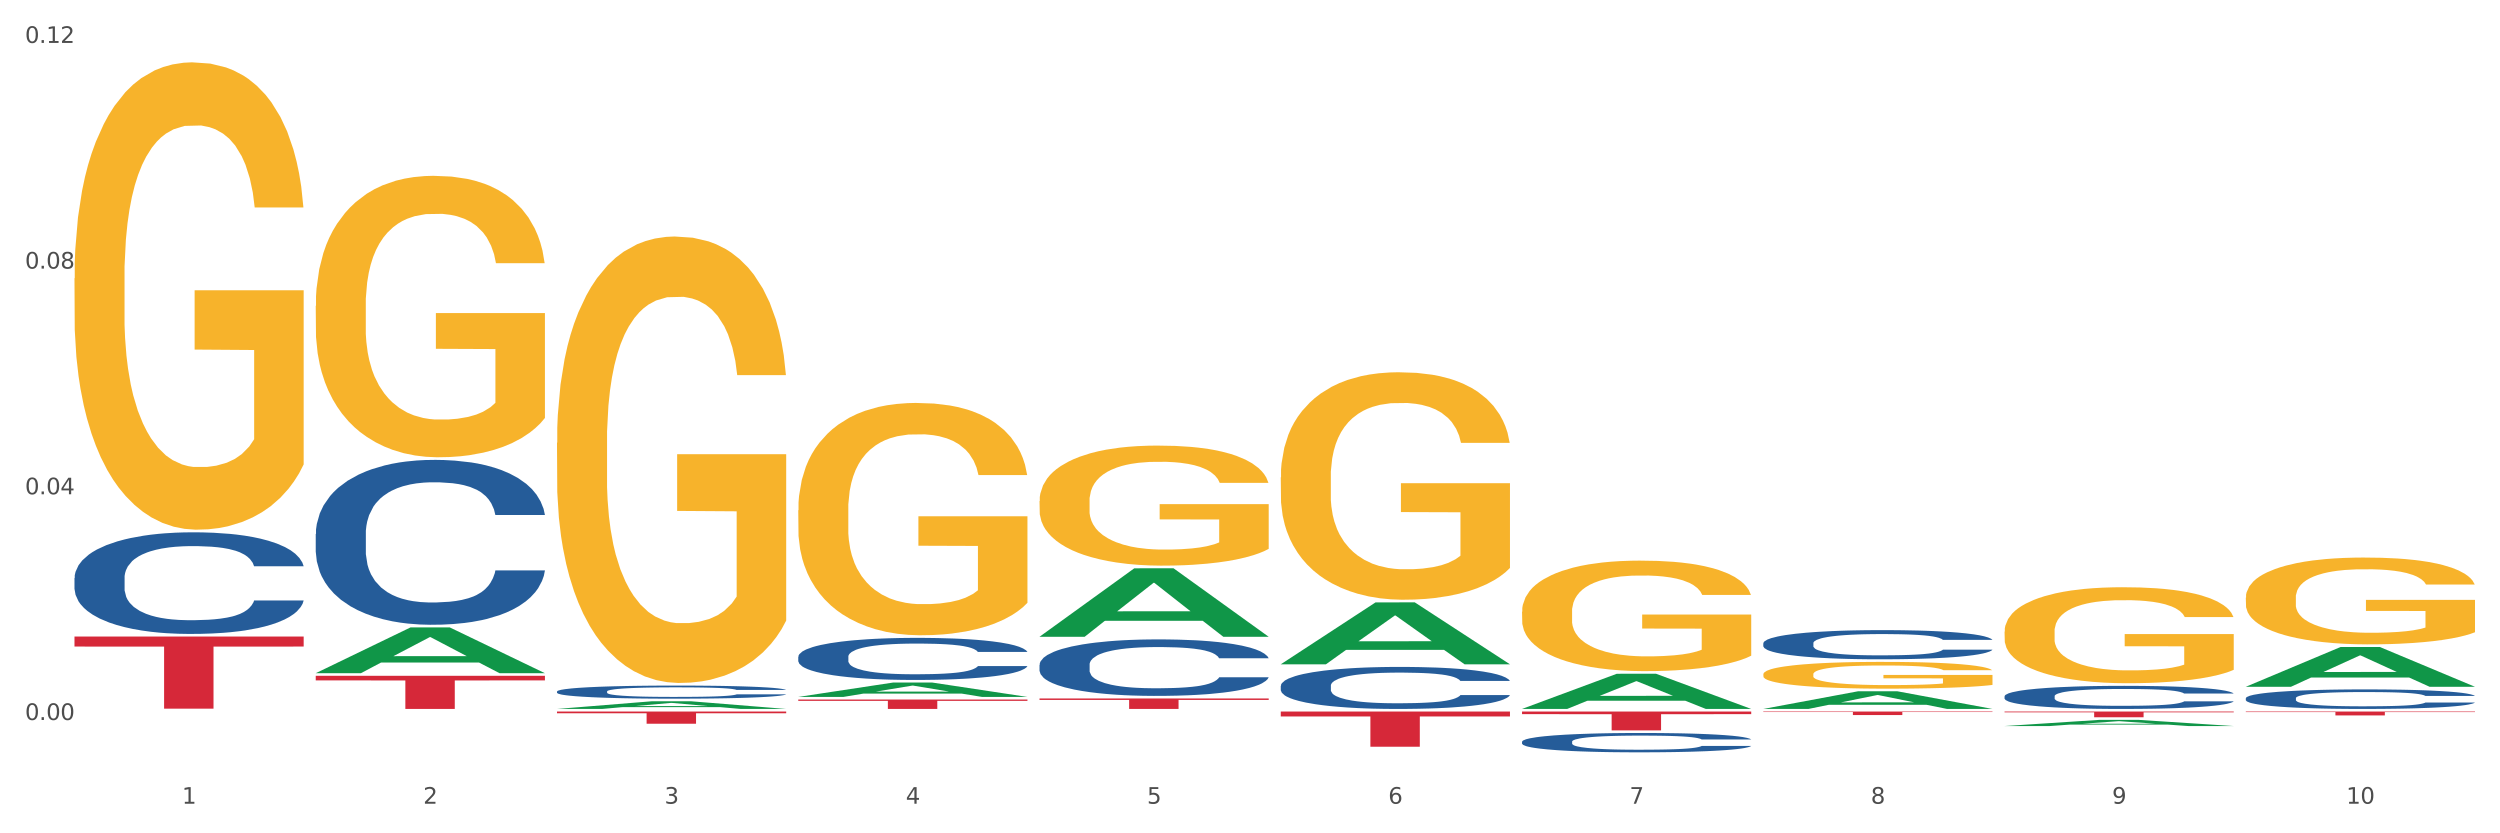 <?xml version="1.0" encoding="utf-8" standalone="no"?>
<!DOCTYPE svg PUBLIC "-//W3C//DTD SVG 1.1//EN"
  "http://www.w3.org/Graphics/SVG/1.1/DTD/svg11.dtd">
<svg xmlns:xlink="http://www.w3.org/1999/xlink" width="1080pt" height="360pt" viewBox="0 0 1080 360" xmlns="http://www.w3.org/2000/svg" version="1.1">
 <rect x="0" y="0" width="1080" height="360" fill="#333333" stroke="none"/>
 <defs>
  <style type="text/css">*{stroke-linejoin: round; stroke-linecap: butt}</style>
 </defs>
 <g id="figure_1">
  <g id="patch_1">
   <path d="M 0 360 
L 1080 360 
L 1080 0 
L 0 0 
z
" style="fill: #ffffff; stroke: #ffffff; stroke-linejoin: miter"/>
  </g>
  <g id="axes_1">
   <g id="matplotlib.axis_1">
    <g id="xtick_1">
     <g id="text_1">
      <!-- 1 -->
      <g style="fill: #4d4d4d" transform="translate(78.627 347.204) scale(0.096 -0.096)">
       <defs>
        <path id="DejaVuSans-31" d="M 794 531 
L 1825 531 
L 1825 4091 
L 703 3866 
L 703 4441 
L 1819 4666 
L 2450 4666 
L 2450 531 
L 3481 531 
L 3481 0 
L 794 0 
L 794 531 
z
" transform="scale(0.016)"/>
       </defs>
       <use xlink:href="#DejaVuSans-31"/>
      </g>
     </g>
    </g>
    <g id="xtick_2">
     <g id="text_2">
      <!-- 2 -->
      <g style="fill: #4d4d4d" transform="translate(182.851 347.204) scale(0.096 -0.096)">
       <defs>
        <path id="DejaVuSans-32" d="M 1228 531 
L 3431 531 
L 3431 0 
L 469 0 
L 469 531 
Q 828 903 1448 1529 
Q 2069 2156 2228 2338 
Q 2531 2678 2651 2914 
Q 2772 3150 2772 3378 
Q 2772 3750 2511 3984 
Q 2250 4219 1831 4219 
Q 1534 4219 1204 4116 
Q 875 4013 500 3803 
L 500 4441 
Q 881 4594 1212 4672 
Q 1544 4750 1819 4750 
Q 2544 4750 2975 4387 
Q 3406 4025 3406 3419 
Q 3406 3131 3298 2873 
Q 3191 2616 2906 2266 
Q 2828 2175 2409 1742 
Q 1991 1309 1228 531 
z
" transform="scale(0.016)"/>
       </defs>
       <use xlink:href="#DejaVuSans-32"/>
      </g>
     </g>
    </g>
    <g id="xtick_3">
     <g id="text_3">
      <!-- 3 -->
      <g style="fill: #4d4d4d" transform="translate(287.074 347.204) scale(0.096 -0.096)">
       <defs>
        <path id="DejaVuSans-33" d="M 2597 2516 
Q 3050 2419 3304 2112 
Q 3559 1806 3559 1356 
Q 3559 666 3084 287 
Q 2609 -91 1734 -91 
Q 1441 -91 1130 -33 
Q 819 25 488 141 
L 488 750 
Q 750 597 1062 519 
Q 1375 441 1716 441 
Q 2309 441 2620 675 
Q 2931 909 2931 1356 
Q 2931 1769 2642 2001 
Q 2353 2234 1838 2234 
L 1294 2234 
L 1294 2753 
L 1863 2753 
Q 2328 2753 2575 2939 
Q 2822 3125 2822 3475 
Q 2822 3834 2567 4026 
Q 2313 4219 1838 4219 
Q 1578 4219 1281 4162 
Q 984 4106 628 3988 
L 628 4550 
Q 988 4650 1302 4700 
Q 1616 4750 1894 4750 
Q 2613 4750 3031 4423 
Q 3450 4097 3450 3541 
Q 3450 3153 3228 2886 
Q 3006 2619 2597 2516 
z
" transform="scale(0.016)"/>
       </defs>
       <use xlink:href="#DejaVuSans-33"/>
      </g>
     </g>
    </g>
    <g id="xtick_4">
     <g id="text_4">
      <!-- 4 -->
      <g style="fill: #4d4d4d" transform="translate(391.298 347.204) scale(0.096 -0.096)">
       <defs>
        <path id="DejaVuSans-34" d="M 2419 4116 
L 825 1625 
L 2419 1625 
L 2419 4116 
z
M 2253 4666 
L 3047 4666 
L 3047 1625 
L 3713 1625 
L 3713 1100 
L 3047 1100 
L 3047 0 
L 2419 0 
L 2419 1100 
L 313 1100 
L 313 1709 
L 2253 4666 
z
" transform="scale(0.016)"/>
       </defs>
       <use xlink:href="#DejaVuSans-34"/>
      </g>
     </g>
    </g>
    <g id="xtick_5">
     <g id="text_5">
      <!-- 5 -->
      <g style="fill: #4d4d4d" transform="translate(495.522 347.204) scale(0.096 -0.096)">
       <defs>
        <path id="DejaVuSans-35" d="M 691 4666 
L 3169 4666 
L 3169 4134 
L 1269 4134 
L 1269 2991 
Q 1406 3038 1543 3061 
Q 1681 3084 1819 3084 
Q 2600 3084 3056 2656 
Q 3513 2228 3513 1497 
Q 3513 744 3044 326 
Q 2575 -91 1722 -91 
Q 1428 -91 1123 -41 
Q 819 9 494 109 
L 494 744 
Q 775 591 1075 516 
Q 1375 441 1709 441 
Q 2250 441 2565 725 
Q 2881 1009 2881 1497 
Q 2881 1984 2565 2268 
Q 2250 2553 1709 2553 
Q 1456 2553 1204 2497 
Q 953 2441 691 2322 
L 691 4666 
z
" transform="scale(0.016)"/>
       </defs>
       <use xlink:href="#DejaVuSans-35"/>
      </g>
     </g>
    </g>
    <g id="xtick_6">
     <g id="text_6">
      <!-- 6 -->
      <g style="fill: #4d4d4d" transform="translate(599.745 347.204) scale(0.096 -0.096)">
       <defs>
        <path id="DejaVuSans-36" d="M 2113 2584 
Q 1688 2584 1439 2293 
Q 1191 2003 1191 1497 
Q 1191 994 1439 701 
Q 1688 409 2113 409 
Q 2538 409 2786 701 
Q 3034 994 3034 1497 
Q 3034 2003 2786 2293 
Q 2538 2584 2113 2584 
z
M 3366 4563 
L 3366 3988 
Q 3128 4100 2886 4159 
Q 2644 4219 2406 4219 
Q 1781 4219 1451 3797 
Q 1122 3375 1075 2522 
Q 1259 2794 1537 2939 
Q 1816 3084 2150 3084 
Q 2853 3084 3261 2657 
Q 3669 2231 3669 1497 
Q 3669 778 3244 343 
Q 2819 -91 2113 -91 
Q 1303 -91 875 529 
Q 447 1150 447 2328 
Q 447 3434 972 4092 
Q 1497 4750 2381 4750 
Q 2619 4750 2861 4703 
Q 3103 4656 3366 4563 
z
" transform="scale(0.016)"/>
       </defs>
       <use xlink:href="#DejaVuSans-36"/>
      </g>
     </g>
    </g>
    <g id="xtick_7">
     <g id="text_7">
      <!-- 7 -->
      <g style="fill: #4d4d4d" transform="translate(703.969 347.204) scale(0.096 -0.096)">
       <defs>
        <path id="DejaVuSans-37" d="M 525 4666 
L 3525 4666 
L 3525 4397 
L 1831 0 
L 1172 0 
L 2766 4134 
L 525 4134 
L 525 4666 
z
" transform="scale(0.016)"/>
       </defs>
       <use xlink:href="#DejaVuSans-37"/>
      </g>
     </g>
    </g>
    <g id="xtick_8">
     <g id="text_8">
      <!-- 8 -->
      <g style="fill: #4d4d4d" transform="translate(808.193 347.204) scale(0.096 -0.096)">
       <defs>
        <path id="DejaVuSans-38" d="M 2034 2216 
Q 1584 2216 1326 1975 
Q 1069 1734 1069 1313 
Q 1069 891 1326 650 
Q 1584 409 2034 409 
Q 2484 409 2743 651 
Q 3003 894 3003 1313 
Q 3003 1734 2745 1975 
Q 2488 2216 2034 2216 
z
M 1403 2484 
Q 997 2584 770 2862 
Q 544 3141 544 3541 
Q 544 4100 942 4425 
Q 1341 4750 2034 4750 
Q 2731 4750 3128 4425 
Q 3525 4100 3525 3541 
Q 3525 3141 3298 2862 
Q 3072 2584 2669 2484 
Q 3125 2378 3379 2068 
Q 3634 1759 3634 1313 
Q 3634 634 3220 271 
Q 2806 -91 2034 -91 
Q 1263 -91 848 271 
Q 434 634 434 1313 
Q 434 1759 690 2068 
Q 947 2378 1403 2484 
z
M 1172 3481 
Q 1172 3119 1398 2916 
Q 1625 2713 2034 2713 
Q 2441 2713 2670 2916 
Q 2900 3119 2900 3481 
Q 2900 3844 2670 4047 
Q 2441 4250 2034 4250 
Q 1625 4250 1398 4047 
Q 1172 3844 1172 3481 
z
" transform="scale(0.016)"/>
       </defs>
       <use xlink:href="#DejaVuSans-38"/>
      </g>
     </g>
    </g>
    <g id="xtick_9">
     <g id="text_9">
      <!-- 9 -->
      <g style="fill: #4d4d4d" transform="translate(912.416 347.204) scale(0.096 -0.096)">
       <defs>
        <path id="DejaVuSans-39" d="M 703 97 
L 703 672 
Q 941 559 1184 500 
Q 1428 441 1663 441 
Q 2288 441 2617 861 
Q 2947 1281 2994 2138 
Q 2813 1869 2534 1725 
Q 2256 1581 1919 1581 
Q 1219 1581 811 2004 
Q 403 2428 403 3163 
Q 403 3881 828 4315 
Q 1253 4750 1959 4750 
Q 2769 4750 3195 4129 
Q 3622 3509 3622 2328 
Q 3622 1225 3098 567 
Q 2575 -91 1691 -91 
Q 1453 -91 1209 -44 
Q 966 3 703 97 
z
M 1959 2075 
Q 2384 2075 2632 2365 
Q 2881 2656 2881 3163 
Q 2881 3666 2632 3958 
Q 2384 4250 1959 4250 
Q 1534 4250 1286 3958 
Q 1038 3666 1038 3163 
Q 1038 2656 1286 2365 
Q 1534 2075 1959 2075 
z
" transform="scale(0.016)"/>
       </defs>
       <use xlink:href="#DejaVuSans-39"/>
      </g>
     </g>
    </g>
    <g id="xtick_10">
     <g id="text_10">
      <!-- 10 -->
      <g style="fill: #4d4d4d" transform="translate(1013.586 347.204) scale(0.096 -0.096)">
       <defs>
        <path id="DejaVuSans-30" d="M 2034 4250 
Q 1547 4250 1301 3770 
Q 1056 3291 1056 2328 
Q 1056 1369 1301 889 
Q 1547 409 2034 409 
Q 2525 409 2770 889 
Q 3016 1369 3016 2328 
Q 3016 3291 2770 3770 
Q 2525 4250 2034 4250 
z
M 2034 4750 
Q 2819 4750 3233 4129 
Q 3647 3509 3647 2328 
Q 3647 1150 3233 529 
Q 2819 -91 2034 -91 
Q 1250 -91 836 529 
Q 422 1150 422 2328 
Q 422 3509 836 4129 
Q 1250 4750 2034 4750 
z
" transform="scale(0.016)"/>
       </defs>
       <use xlink:href="#DejaVuSans-31"/>
       <use xlink:href="#DejaVuSans-30" transform="translate(63.623 0)"/>
      </g>
     </g>
    </g>
    <g id="xtick_11"/>
    <g id="xtick_12"/>
    <g id="xtick_13"/>
    <g id="xtick_14"/>
    <g id="xtick_15"/>
    <g id="xtick_16"/>
    <g id="xtick_17"/>
    <g id="xtick_18"/>
    <g id="xtick_19"/>
   </g>
   <g id="matplotlib.axis_2">
    <g id="ytick_1">
     <g id="text_11">
      <!-- 0.00 -->
      <g style="fill: #4d4d4d" transform="translate(10.8 311.033) scale(0.096 -0.096)">
       <defs>
        <path id="DejaVuSans-2e" d="M 684 794 
L 1344 794 
L 1344 0 
L 684 0 
L 684 794 
z
" transform="scale(0.016)"/>
       </defs>
       <use xlink:href="#DejaVuSans-30"/>
       <use xlink:href="#DejaVuSans-2e" transform="translate(63.623 0)"/>
       <use xlink:href="#DejaVuSans-30" transform="translate(95.41 0)"/>
       <use xlink:href="#DejaVuSans-30" transform="translate(159.033 0)"/>
      </g>
     </g>
    </g>
    <g id="ytick_2">
     <g id="text_12">
      <!-- 0.04 -->
      <g style="fill: #4d4d4d" transform="translate(10.8 213.535) scale(0.096 -0.096)">
       <use xlink:href="#DejaVuSans-30"/>
       <use xlink:href="#DejaVuSans-2e" transform="translate(63.623 0)"/>
       <use xlink:href="#DejaVuSans-30" transform="translate(95.41 0)"/>
       <use xlink:href="#DejaVuSans-34" transform="translate(159.033 0)"/>
      </g>
     </g>
    </g>
    <g id="ytick_3">
     <g id="text_13">
      <!-- 0.08 -->
      <g style="fill: #4d4d4d" transform="translate(10.8 116.037) scale(0.096 -0.096)">
       <use xlink:href="#DejaVuSans-30"/>
       <use xlink:href="#DejaVuSans-2e" transform="translate(63.623 0)"/>
       <use xlink:href="#DejaVuSans-30" transform="translate(95.41 0)"/>
       <use xlink:href="#DejaVuSans-38" transform="translate(159.033 0)"/>
      </g>
     </g>
    </g>
    <g id="ytick_4">
     <g id="text_14">
      <!-- 0.12 -->
      <g style="fill: #4d4d4d" transform="translate(10.8 18.539) scale(0.096 -0.096)">
       <use xlink:href="#DejaVuSans-30"/>
       <use xlink:href="#DejaVuSans-2e" transform="translate(63.623 0)"/>
       <use xlink:href="#DejaVuSans-31" transform="translate(95.41 0)"/>
       <use xlink:href="#DejaVuSans-32" transform="translate(159.033 0)"/>
      </g>
     </g>
    </g>
    <g id="ytick_5"/>
    <g id="ytick_6"/>
    <g id="ytick_7"/>
   </g>
   <g id="PolyCollection_1">
    <path d="M 136.399 290.79 
L 136.501 290.772 
L 177.331 271.044 
L 194.275 271.026 
L 235.411 290.828 
L 215.813 290.828 
L 206.932 286.216 
L 164.775 286.216 
L 164.469 286.291 
L 155.895 290.828 
L 136.399 290.828 
L 136.399 290.79 
L 170.083 283.465 
L 201.624 283.446 
L 186.007 275.246 
L 185.803 275.209 
L 185.599 275.265 
L 169.981 283.446 
L 170.083 283.465 
L 136.399 290.79 
z
" clip-path="url(#p6fddb442f3)" style="fill: #109648"/>
    <path d="M 761.74 307.386 
L 860.753 307.386 
L 860.753 307.597 
L 821.805 307.598 
L 821.805 308.903 
L 800.454 308.903 
L 800.454 307.598 
L 761.74 307.597 
L 761.74 307.387 
L 761.74 307.386 
z
" clip-path="url(#p6fddb442f3)" style="fill: #d62839"/>
    <path d="M 657.517 307.386 
L 756.529 307.386 
L 756.529 308.517 
L 717.581 308.524 
L 717.581 315.523 
L 696.23 315.523 
L 696.23 308.524 
L 657.517 308.517 
L 657.517 307.394 
L 657.517 307.386 
z
" clip-path="url(#p6fddb442f3)" style="fill: #d62839"/>
    <path d="M 553.293 307.386 
L 652.306 307.386 
L 652.306 309.5 
L 613.358 309.514 
L 613.358 322.597 
L 592.006 322.597 
L 592.006 309.514 
L 553.293 309.5 
L 553.293 307.4 
L 553.293 307.386 
z
" clip-path="url(#p6fddb442f3)" style="fill: #d62839"/>
    <path d="M 449.069 301.751 
L 548.082 301.751 
L 548.082 302.378 
L 509.134 302.382 
L 509.134 306.264 
L 487.783 306.264 
L 487.783 302.382 
L 449.069 302.378 
L 449.069 301.755 
L 449.069 301.751 
z
" clip-path="url(#p6fddb442f3)" style="fill: #d62839"/>
    <path d="M 344.846 302.195 
L 443.858 302.195 
L 443.858 302.761 
L 404.91 302.764 
L 404.91 306.264 
L 383.559 306.264 
L 383.559 302.764 
L 344.846 302.761 
L 344.846 302.199 
L 344.846 302.195 
z
" clip-path="url(#p6fddb442f3)" style="fill: #d62839"/>
    <path d="M 240.622 307.386 
L 339.635 307.386 
L 339.635 308.117 
L 300.687 308.122 
L 300.687 312.648 
L 279.336 312.648 
L 279.336 308.122 
L 240.622 308.117 
L 240.622 307.391 
L 240.622 307.386 
z
" clip-path="url(#p6fddb442f3)" style="fill: #d62839"/>
    <path d="M 136.399 291.949 
L 235.411 291.949 
L 235.411 293.939 
L 196.463 293.952 
L 196.463 306.264 
L 175.112 306.264 
L 175.112 293.952 
L 136.399 293.939 
L 136.399 291.963 
L 136.399 291.949 
z
" clip-path="url(#p6fddb442f3)" style="fill: #d62839"/>
    <path d="M 32.175 274.984 
L 131.187 274.984 
L 131.187 279.314 
L 92.239 279.343 
L 92.239 306.142 
L 70.888 306.142 
L 70.888 279.343 
L 32.175 279.314 
L 32.175 275.014 
L 32.175 274.984 
z
" clip-path="url(#p6fddb442f3)" style="fill: #d62839"/>
    <path d="M 32.175 249.684 
L 32.292 249.644 
L 32.292 248.521 
L 32.643 246.998 
L 33.931 244.191 
L 35.569 242.066 
L 38.378 239.58 
L 39.899 238.537 
L 41.889 237.374 
L 45.985 235.49 
L 50.667 233.886 
L 53.944 233.004 
L 56.401 232.442 
L 61.902 231.44 
L 65.062 230.999 
L 68.339 230.638 
L 71.148 230.397 
L 75.829 230.117 
L 79.575 229.996 
L 83.905 229.956 
L 87.533 229.996 
L 92.331 230.157 
L 99.354 230.638 
L 102.045 230.919 
L 105.674 231.4 
L 109.419 232.041 
L 112.462 232.683 
L 115.973 233.605 
L 119.601 234.808 
L 123.112 236.332 
L 125.57 237.735 
L 127.559 239.219 
L 129.315 241.023 
L 130.602 242.988 
L 131.187 244.632 
L 109.77 244.632 
L 109.185 243.148 
L 108.014 241.544 
L 106.844 240.462 
L 105.557 239.58 
L 103.567 238.577 
L 101.811 237.936 
L 98.886 237.174 
L 96.194 236.693 
L 93.97 236.412 
L 91.278 236.171 
L 85.543 235.931 
L 81.447 235.931 
L 78.872 236.011 
L 75.712 236.211 
L 73.021 236.492 
L 69.861 236.973 
L 67.403 237.495 
L 64.945 238.176 
L 63.541 238.657 
L 61.434 239.54 
L 60.03 240.261 
L 58.157 241.504 
L 57.104 242.386 
L 55.231 244.672 
L 54.412 246.356 
L 54.061 247.519 
L 53.827 248.802 
L 53.827 255.057 
L 54.529 257.864 
L 55.114 259.067 
L 56.05 260.43 
L 57.806 262.194 
L 60.381 263.918 
L 63.072 265.161 
L 65.296 265.923 
L 67.403 266.485 
L 69.509 266.926 
L 72.084 267.327 
L 74.191 267.567 
L 77.351 267.808 
L 81.096 267.928 
L 84.022 267.928 
L 89.991 267.728 
L 92.683 267.527 
L 95.257 267.246 
L 98.066 266.805 
L 100.29 266.324 
L 101.577 265.963 
L 103.684 265.202 
L 105.322 264.4 
L 106.727 263.477 
L 107.663 262.675 
L 108.717 261.473 
L 109.536 260.109 
L 109.77 259.387 
L 131.187 259.387 
L 130.719 260.831 
L 129.9 262.234 
L 128.262 264.119 
L 126.974 265.202 
L 124.985 266.525 
L 122.878 267.647 
L 119.952 268.89 
L 117.26 269.813 
L 114.451 270.615 
L 111.408 271.336 
L 105.908 272.339 
L 103.918 272.619 
L 99.705 273.101 
L 96.428 273.381 
L 91.629 273.662 
L 86.714 273.822 
L 81.564 273.862 
L 77 273.782 
L 71.967 273.542 
L 68.807 273.301 
L 65.296 272.94 
L 61.2 272.379 
L 57.338 271.697 
L 53.71 270.895 
L 50.316 269.973 
L 47.156 268.931 
L 43.059 267.206 
L 40.016 265.522 
L 37.793 263.959 
L 36.271 262.635 
L 34.75 260.951 
L 33.931 259.788 
L 32.643 256.982 
L 32.175 254.375 
L 32.175 249.684 
z
" clip-path="url(#p6fddb442f3)" style="fill: #255c99"/>
    <path d="M 136.399 230.675 
L 136.516 230.61 
L 136.516 228.788 
L 136.867 226.316 
L 138.154 221.762 
L 139.793 218.314 
L 142.602 214.281 
L 144.123 212.589 
L 146.113 210.703 
L 150.209 207.645 
L 154.89 205.043 
L 158.167 203.612 
L 160.625 202.701 
L 166.126 201.074 
L 169.286 200.359 
L 172.563 199.773 
L 175.372 199.383 
L 180.053 198.927 
L 183.798 198.732 
L 188.129 198.667 
L 191.757 198.732 
L 196.555 198.993 
L 203.577 199.773 
L 206.269 200.229 
L 209.897 201.009 
L 213.642 202.05 
L 216.685 203.091 
L 220.196 204.587 
L 223.824 206.539 
L 227.336 209.011 
L 229.793 211.288 
L 231.783 213.695 
L 233.538 216.623 
L 234.826 219.811 
L 235.411 222.478 
L 213.993 222.478 
L 213.408 220.071 
L 212.238 217.468 
L 211.068 215.712 
L 209.78 214.281 
L 207.791 212.654 
L 206.035 211.613 
L 203.109 210.377 
L 200.417 209.597 
L 198.194 209.141 
L 195.502 208.751 
L 189.767 208.361 
L 185.671 208.361 
L 183.096 208.491 
L 179.936 208.816 
L 177.244 209.271 
L 174.084 210.052 
L 171.626 210.898 
L 169.169 212.004 
L 167.764 212.784 
L 165.658 214.216 
L 164.253 215.387 
L 162.381 217.403 
L 161.327 218.835 
L 159.455 222.543 
L 158.635 225.275 
L 158.284 227.162 
L 158.05 229.244 
L 158.05 239.392 
L 158.752 243.946 
L 159.338 245.898 
L 160.274 248.11 
L 162.029 250.972 
L 164.604 253.77 
L 167.296 255.787 
L 169.52 257.023 
L 171.626 257.933 
L 173.733 258.649 
L 176.308 259.3 
L 178.415 259.69 
L 181.575 260.08 
L 185.32 260.275 
L 188.246 260.275 
L 194.214 259.95 
L 196.906 259.625 
L 199.481 259.17 
L 202.29 258.454 
L 204.514 257.673 
L 205.801 257.088 
L 207.908 255.852 
L 209.546 254.551 
L 210.951 253.054 
L 211.887 251.753 
L 212.94 249.801 
L 213.759 247.59 
L 213.993 246.418 
L 235.411 246.418 
L 234.943 248.761 
L 234.124 251.037 
L 232.485 254.095 
L 231.198 255.852 
L 229.208 257.999 
L 227.102 259.82 
L 224.176 261.837 
L 221.484 263.333 
L 218.675 264.634 
L 215.632 265.805 
L 210.131 267.432 
L 208.142 267.887 
L 203.928 268.668 
L 200.651 269.123 
L 195.853 269.579 
L 190.937 269.839 
L 185.788 269.904 
L 181.223 269.774 
L 176.191 269.383 
L 173.031 268.993 
L 169.52 268.407 
L 165.424 267.497 
L 161.561 266.391 
L 157.933 265.09 
L 154.539 263.593 
L 151.379 261.902 
L 147.283 259.104 
L 144.24 256.372 
L 142.016 253.835 
L 140.495 251.688 
L 138.973 248.956 
L 138.154 247.069 
L 136.867 242.515 
L 136.399 238.286 
L 136.399 230.675 
z
" clip-path="url(#p6fddb442f3)" style="fill: #255c99"/>
    <path d="M 240.622 298.711 
L 240.739 298.706 
L 240.739 298.561 
L 241.09 298.365 
L 242.378 298.003 
L 244.016 297.729 
L 246.825 297.409 
L 248.347 297.275 
L 250.336 297.125 
L 254.432 296.882 
L 259.114 296.675 
L 262.391 296.562 
L 264.849 296.489 
L 270.349 296.36 
L 273.509 296.303 
L 276.786 296.257 
L 279.595 296.226 
L 284.277 296.189 
L 288.022 296.174 
L 292.352 296.169 
L 295.98 296.174 
L 300.779 296.195 
L 307.801 296.257 
L 310.493 296.293 
L 314.121 296.355 
L 317.866 296.438 
L 320.909 296.52 
L 324.42 296.639 
L 328.048 296.794 
L 331.559 296.99 
L 334.017 297.171 
L 336.007 297.363 
L 337.762 297.595 
L 339.049 297.848 
L 339.635 298.06 
L 318.217 298.06 
L 317.632 297.869 
L 316.462 297.662 
L 315.291 297.523 
L 314.004 297.409 
L 312.014 297.28 
L 310.259 297.197 
L 307.333 297.099 
L 304.641 297.037 
L 302.417 297.001 
L 299.725 296.97 
L 293.991 296.939 
L 289.894 296.939 
L 287.32 296.949 
L 284.16 296.975 
L 281.468 297.011 
L 278.308 297.073 
L 275.85 297.14 
L 273.392 297.228 
L 271.988 297.29 
L 269.881 297.404 
L 268.477 297.497 
L 266.604 297.657 
L 265.551 297.771 
L 263.678 298.065 
L 262.859 298.282 
L 262.508 298.432 
L 262.274 298.598 
L 262.274 299.404 
L 262.976 299.765 
L 263.561 299.92 
L 264.498 300.096 
L 266.253 300.324 
L 268.828 300.546 
L 271.52 300.706 
L 273.743 300.804 
L 275.85 300.876 
L 277.957 300.933 
L 280.532 300.985 
L 282.638 301.016 
L 285.798 301.047 
L 289.543 301.062 
L 292.469 301.062 
L 298.438 301.037 
L 301.13 301.011 
L 303.705 300.975 
L 306.513 300.918 
L 308.737 300.856 
L 310.025 300.809 
L 312.131 300.711 
L 313.77 300.608 
L 315.174 300.489 
L 316.11 300.386 
L 317.164 300.231 
L 317.983 300.055 
L 318.217 299.962 
L 339.635 299.962 
L 339.167 300.148 
L 338.347 300.329 
L 336.709 300.572 
L 335.421 300.711 
L 333.432 300.882 
L 331.325 301.026 
L 328.399 301.187 
L 325.707 301.305 
L 322.899 301.409 
L 319.856 301.502 
L 314.355 301.631 
L 312.365 301.667 
L 308.152 301.729 
L 304.875 301.765 
L 300.077 301.801 
L 295.161 301.822 
L 290.011 301.827 
L 285.447 301.817 
L 280.414 301.786 
L 277.254 301.755 
L 273.743 301.708 
L 269.647 301.636 
L 265.785 301.548 
L 262.157 301.445 
L 258.763 301.326 
L 255.603 301.192 
L 251.507 300.969 
L 248.464 300.752 
L 246.24 300.551 
L 244.718 300.38 
L 243.197 300.163 
L 242.378 300.013 
L 241.09 299.652 
L 240.622 299.316 
L 240.622 298.711 
z
" clip-path="url(#p6fddb442f3)" style="fill: #255c99"/>
    <path d="M 344.846 283.727 
L 344.963 283.711 
L 344.963 283.246 
L 345.314 282.615 
L 346.601 281.453 
L 348.24 280.573 
L 351.049 279.544 
L 352.57 279.112 
L 354.56 278.631 
L 358.656 277.851 
L 363.338 277.187 
L 366.615 276.821 
L 369.072 276.589 
L 374.573 276.174 
L 377.733 275.991 
L 381.01 275.842 
L 383.819 275.742 
L 388.5 275.626 
L 392.245 275.576 
L 396.576 275.56 
L 400.204 275.576 
L 405.002 275.643 
L 412.025 275.842 
L 414.716 275.958 
L 418.344 276.157 
L 422.09 276.423 
L 425.133 276.689 
L 428.644 277.07 
L 432.272 277.568 
L 435.783 278.199 
L 438.241 278.78 
L 440.23 279.395 
L 441.986 280.142 
L 443.273 280.955 
L 443.858 281.636 
L 422.441 281.636 
L 421.856 281.021 
L 420.685 280.357 
L 419.515 279.909 
L 418.227 279.544 
L 416.238 279.129 
L 414.482 278.863 
L 411.556 278.548 
L 408.865 278.349 
L 406.641 278.232 
L 403.949 278.133 
L 398.214 278.033 
L 394.118 278.033 
L 391.543 278.066 
L 388.383 278.149 
L 385.691 278.266 
L 382.531 278.465 
L 380.074 278.681 
L 377.616 278.963 
L 376.211 279.162 
L 374.105 279.527 
L 372.7 279.826 
L 370.828 280.341 
L 369.775 280.706 
L 367.902 281.652 
L 367.083 282.35 
L 366.732 282.831 
L 366.498 283.362 
L 366.498 285.952 
L 367.2 287.114 
L 367.785 287.612 
L 368.721 288.177 
L 370.477 288.907 
L 373.052 289.621 
L 375.743 290.135 
L 377.967 290.451 
L 380.074 290.683 
L 382.18 290.866 
L 384.755 291.032 
L 386.862 291.132 
L 390.022 291.231 
L 393.767 291.281 
L 396.693 291.281 
L 402.662 291.198 
L 405.353 291.115 
L 407.928 290.999 
L 410.737 290.816 
L 412.961 290.617 
L 414.248 290.468 
L 416.355 290.152 
L 417.993 289.82 
L 419.398 289.438 
L 420.334 289.106 
L 421.387 288.608 
L 422.207 288.044 
L 422.441 287.745 
L 443.858 287.745 
L 443.39 288.343 
L 442.571 288.924 
L 440.932 289.704 
L 439.645 290.152 
L 437.655 290.7 
L 435.549 291.165 
L 432.623 291.679 
L 429.931 292.061 
L 427.122 292.393 
L 424.079 292.692 
L 418.579 293.107 
L 416.589 293.223 
L 412.376 293.423 
L 409.099 293.539 
L 404.3 293.655 
L 399.385 293.721 
L 394.235 293.738 
L 389.671 293.705 
L 384.638 293.605 
L 381.478 293.506 
L 377.967 293.356 
L 373.871 293.124 
L 370.009 292.841 
L 366.38 292.509 
L 362.986 292.128 
L 359.826 291.696 
L 355.73 290.982 
L 352.687 290.285 
L 350.464 289.637 
L 348.942 289.09 
L 347.421 288.392 
L 346.601 287.911 
L 345.314 286.749 
L 344.846 285.67 
L 344.846 283.727 
z
" clip-path="url(#p6fddb442f3)" style="fill: #255c99"/>
    <path d="M 32.175 120.224 
L 32.292 120.04 
L 32.292 113.401 
L 32.526 107.685 
L 33.695 93.855 
L 35.448 82.422 
L 36.734 76.337 
L 38.02 71.359 
L 39.54 66.38 
L 41.41 61.217 
L 44.8 53.656 
L 46.904 49.784 
L 49.476 45.727 
L 54.152 39.826 
L 57.542 36.507 
L 61.049 33.741 
L 66.777 30.422 
L 70.517 28.947 
L 74.492 27.841 
L 79.285 27.103 
L 82.909 26.919 
L 90.858 27.472 
L 97.638 29.131 
L 100.911 30.422 
L 105.119 32.635 
L 107.34 34.11 
L 110.964 37.06 
L 114.705 40.933 
L 117.277 44.252 
L 121.134 50.522 
L 124.057 56.791 
L 126.745 64.536 
L 128.148 69.883 
L 129.2 74.862 
L 130.135 80.578 
L 131.071 89.614 
L 110.029 89.614 
L 109.211 83.16 
L 107.925 77.075 
L 106.054 71.174 
L 104.418 67.486 
L 101.612 62.876 
L 99.041 59.926 
L 96.352 57.713 
L 93.079 55.869 
L 90.507 54.947 
L 86.883 54.21 
L 79.752 54.394 
L 74.96 55.869 
L 71.686 57.713 
L 69.582 59.373 
L 67.712 61.217 
L 65.608 63.798 
L 63.153 67.671 
L 61.399 71.174 
L 59.646 75.6 
L 58.243 80.025 
L 56.957 85.188 
L 55.905 90.72 
L 55.087 96.437 
L 54.386 103.444 
L 53.801 115.061 
L 53.801 140.323 
L 54.035 146.04 
L 54.619 153.6 
L 55.321 159.316 
L 56.49 166.139 
L 57.542 170.749 
L 59.529 177.387 
L 61.75 182.919 
L 63.504 186.423 
L 65.257 189.373 
L 68.296 193.43 
L 71.686 196.749 
L 74.609 198.778 
L 78.583 200.622 
L 81.272 201.359 
L 83.61 201.728 
L 89.338 201.728 
L 93.429 201.175 
L 97.988 199.884 
L 101.495 198.224 
L 104.418 196.196 
L 107.691 192.877 
L 109.795 189.742 
L 109.795 151.203 
L 84.078 151.018 
L 84.078 125.387 
L 131.187 125.387 
L 131.187 200.622 
L 129.2 204.494 
L 126.979 207.997 
L 124.641 211.132 
L 121.134 215.005 
L 116.926 218.693 
L 113.185 221.274 
L 109.211 223.487 
L 104.535 225.515 
L 98.456 227.359 
L 94.715 228.097 
L 90.039 228.65 
L 84.545 228.834 
L 79.752 228.466 
L 75.076 227.544 
L 70.167 225.884 
L 65.374 223.487 
L 61.75 221.09 
L 58.126 218.139 
L 54.269 214.267 
L 51.229 210.579 
L 48.891 207.26 
L 46.32 203.019 
L 43.514 197.487 
L 41.41 192.508 
L 39.54 187.345 
L 37.552 180.707 
L 36.15 174.99 
L 34.747 167.799 
L 33.928 162.451 
L 32.993 154.153 
L 32.292 142.536 
L 32.175 120.224 
z
" clip-path="url(#p6fddb442f3)" style="fill: #f7b32b"/>
    <path d="M 553.293 296.266 
L 553.41 296.249 
L 553.41 295.785 
L 553.761 295.155 
L 555.049 293.994 
L 556.687 293.115 
L 559.496 292.087 
L 561.017 291.656 
L 563.007 291.175 
L 567.103 290.396 
L 571.785 289.733 
L 575.062 289.368 
L 577.52 289.136 
L 583.02 288.721 
L 586.18 288.539 
L 589.457 288.39 
L 592.266 288.29 
L 596.948 288.174 
L 600.693 288.124 
L 605.023 288.108 
L 608.651 288.124 
L 613.45 288.191 
L 620.472 288.39 
L 623.164 288.506 
L 626.792 288.705 
L 630.537 288.97 
L 633.58 289.235 
L 637.091 289.617 
L 640.719 290.114 
L 644.23 290.744 
L 646.688 291.324 
L 648.677 291.938 
L 650.433 292.684 
L 651.72 293.497 
L 652.306 294.176 
L 630.888 294.176 
L 630.303 293.563 
L 629.132 292.9 
L 627.962 292.452 
L 626.675 292.087 
L 624.685 291.673 
L 622.929 291.407 
L 620.004 291.092 
L 617.312 290.893 
L 615.088 290.777 
L 612.396 290.678 
L 606.661 290.578 
L 602.565 290.578 
L 599.99 290.611 
L 596.83 290.694 
L 594.139 290.81 
L 590.979 291.009 
L 588.521 291.225 
L 586.063 291.507 
L 584.659 291.706 
L 582.552 292.071 
L 581.148 292.369 
L 579.275 292.883 
L 578.222 293.248 
L 576.349 294.193 
L 575.53 294.889 
L 575.179 295.37 
L 574.945 295.901 
L 574.945 298.488 
L 575.647 299.648 
L 576.232 300.146 
L 577.168 300.709 
L 578.924 301.439 
L 581.499 302.152 
L 584.191 302.666 
L 586.414 302.981 
L 588.521 303.213 
L 590.628 303.396 
L 593.202 303.561 
L 595.309 303.661 
L 598.469 303.76 
L 602.214 303.81 
L 605.14 303.81 
L 611.109 303.727 
L 613.801 303.644 
L 616.375 303.528 
L 619.184 303.346 
L 621.408 303.147 
L 622.695 302.998 
L 624.802 302.683 
L 626.441 302.351 
L 627.845 301.97 
L 628.781 301.638 
L 629.835 301.141 
L 630.654 300.577 
L 630.888 300.278 
L 652.306 300.278 
L 651.837 300.875 
L 651.018 301.456 
L 649.38 302.235 
L 648.092 302.683 
L 646.103 303.23 
L 643.996 303.694 
L 641.07 304.208 
L 638.378 304.589 
L 635.569 304.921 
L 632.526 305.22 
L 627.026 305.634 
L 625.036 305.75 
L 620.823 305.949 
L 617.546 306.065 
L 612.747 306.181 
L 607.832 306.248 
L 602.682 306.264 
L 598.118 306.231 
L 593.085 306.131 
L 589.925 306.032 
L 586.414 305.883 
L 582.318 305.651 
L 578.456 305.369 
L 574.828 305.037 
L 571.434 304.656 
L 568.274 304.225 
L 564.177 303.512 
L 561.135 302.815 
L 558.911 302.169 
L 557.389 301.621 
L 555.868 300.925 
L 555.049 300.444 
L 553.761 299.283 
L 553.293 298.206 
L 553.293 296.266 
z
" clip-path="url(#p6fddb442f3)" style="fill: #255c99"/>
    <path d="M 657.517 320.401 
L 657.634 320.394 
L 657.634 320.18 
L 657.985 319.89 
L 659.272 319.355 
L 660.911 318.951 
L 663.72 318.478 
L 665.241 318.279 
L 667.231 318.058 
L 671.327 317.699 
L 676.008 317.393 
L 679.285 317.226 
L 681.743 317.119 
L 687.244 316.928 
L 690.404 316.844 
L 693.681 316.775 
L 696.49 316.729 
L 701.171 316.676 
L 704.916 316.653 
L 709.247 316.645 
L 712.875 316.653 
L 717.673 316.683 
L 724.695 316.775 
L 727.387 316.829 
L 731.015 316.92 
L 734.76 317.042 
L 737.803 317.164 
L 741.314 317.34 
L 744.943 317.569 
L 748.454 317.859 
L 750.911 318.126 
L 752.901 318.409 
L 754.657 318.752 
L 755.944 319.126 
L 756.529 319.439 
L 735.112 319.439 
L 734.526 319.157 
L 733.356 318.852 
L 732.186 318.645 
L 730.898 318.478 
L 728.909 318.287 
L 727.153 318.164 
L 724.227 318.019 
L 721.535 317.928 
L 719.312 317.874 
L 716.62 317.829 
L 710.885 317.783 
L 706.789 317.783 
L 704.214 317.798 
L 701.054 317.836 
L 698.362 317.89 
L 695.202 317.981 
L 692.745 318.081 
L 690.287 318.21 
L 688.882 318.302 
L 686.776 318.47 
L 685.371 318.607 
L 683.499 318.844 
L 682.445 319.012 
L 680.573 319.447 
L 679.754 319.768 
L 679.402 319.989 
L 679.168 320.233 
L 679.168 321.424 
L 679.871 321.959 
L 680.456 322.188 
L 681.392 322.447 
L 683.148 322.783 
L 685.722 323.111 
L 688.414 323.348 
L 690.638 323.493 
L 692.745 323.6 
L 694.851 323.684 
L 697.426 323.76 
L 699.533 323.806 
L 702.693 323.852 
L 706.438 323.875 
L 709.364 323.875 
L 715.332 323.837 
L 718.024 323.798 
L 720.599 323.745 
L 723.408 323.661 
L 725.632 323.569 
L 726.919 323.501 
L 729.026 323.356 
L 730.664 323.203 
L 732.069 323.027 
L 733.005 322.875 
L 734.058 322.646 
L 734.877 322.386 
L 735.112 322.249 
L 756.529 322.249 
L 756.061 322.524 
L 755.242 322.791 
L 753.603 323.15 
L 752.316 323.356 
L 750.326 323.608 
L 748.22 323.821 
L 745.294 324.058 
L 742.602 324.234 
L 739.793 324.386 
L 736.75 324.524 
L 731.249 324.715 
L 729.26 324.768 
L 725.046 324.86 
L 721.769 324.913 
L 716.971 324.967 
L 712.055 324.997 
L 706.906 325.005 
L 702.341 324.989 
L 697.309 324.944 
L 694.149 324.898 
L 690.638 324.829 
L 686.542 324.722 
L 682.679 324.592 
L 679.051 324.44 
L 675.657 324.264 
L 672.497 324.066 
L 668.401 323.737 
L 665.358 323.417 
L 663.134 323.119 
L 661.613 322.867 
L 660.091 322.546 
L 659.272 322.325 
L 657.985 321.791 
L 657.517 321.295 
L 657.517 320.401 
z
" clip-path="url(#p6fddb442f3)" style="fill: #255c99"/>
    <path d="M 761.74 277.873 
L 761.857 277.861 
L 761.857 277.539 
L 762.208 277.102 
L 763.496 276.296 
L 765.134 275.686 
L 767.943 274.972 
L 769.465 274.673 
L 771.454 274.339 
L 775.551 273.798 
L 780.232 273.338 
L 783.509 273.085 
L 785.967 272.924 
L 791.467 272.636 
L 794.627 272.509 
L 797.904 272.406 
L 800.713 272.337 
L 805.395 272.256 
L 809.14 272.222 
L 813.47 272.21 
L 817.098 272.222 
L 821.897 272.268 
L 828.919 272.406 
L 831.611 272.486 
L 835.239 272.625 
L 838.984 272.809 
L 842.027 272.993 
L 845.538 273.258 
L 849.166 273.603 
L 852.677 274.04 
L 855.135 274.443 
L 857.125 274.869 
L 858.88 275.387 
L 860.168 275.951 
L 860.753 276.423 
L 839.335 276.423 
L 838.75 275.997 
L 837.58 275.536 
L 836.409 275.226 
L 835.122 274.972 
L 833.132 274.685 
L 831.377 274.501 
L 828.451 274.282 
L 825.759 274.144 
L 823.535 274.063 
L 820.843 273.994 
L 815.109 273.925 
L 811.012 273.925 
L 808.438 273.948 
L 805.278 274.006 
L 802.586 274.086 
L 799.426 274.224 
L 796.968 274.374 
L 794.51 274.57 
L 793.106 274.708 
L 790.999 274.961 
L 789.595 275.168 
L 787.722 275.525 
L 786.669 275.778 
L 784.796 276.434 
L 783.977 276.917 
L 783.626 277.251 
L 783.392 277.619 
L 783.392 279.415 
L 784.094 280.221 
L 784.679 280.566 
L 785.616 280.957 
L 787.371 281.464 
L 789.946 281.958 
L 792.638 282.315 
L 794.862 282.534 
L 796.968 282.695 
L 799.075 282.822 
L 801.65 282.937 
L 803.756 283.006 
L 806.916 283.075 
L 810.661 283.109 
L 813.587 283.109 
L 819.556 283.052 
L 822.248 282.994 
L 824.823 282.914 
L 827.632 282.787 
L 829.855 282.649 
L 831.143 282.545 
L 833.249 282.327 
L 834.888 282.096 
L 836.292 281.832 
L 837.229 281.602 
L 838.282 281.256 
L 839.101 280.865 
L 839.335 280.658 
L 860.753 280.658 
L 860.285 281.072 
L 859.465 281.475 
L 857.827 282.016 
L 856.539 282.327 
L 854.55 282.706 
L 852.443 283.029 
L 849.517 283.386 
L 846.825 283.65 
L 844.017 283.88 
L 840.974 284.088 
L 835.473 284.375 
L 833.483 284.456 
L 829.27 284.594 
L 825.993 284.675 
L 821.195 284.755 
L 816.279 284.801 
L 811.13 284.813 
L 806.565 284.79 
L 801.533 284.721 
L 798.373 284.652 
L 794.862 284.548 
L 790.765 284.387 
L 786.903 284.191 
L 783.275 283.961 
L 779.881 283.696 
L 776.721 283.397 
L 772.625 282.902 
L 769.582 282.419 
L 767.358 281.97 
L 765.837 281.59 
L 764.315 281.107 
L 763.496 280.773 
L 762.208 279.967 
L 761.74 279.219 
L 761.74 277.873 
z
" clip-path="url(#p6fddb442f3)" style="fill: #255c99"/>
    <path d="M 865.964 300.766 
L 866.081 300.757 
L 866.081 300.501 
L 866.432 300.155 
L 867.719 299.517 
L 869.358 299.033 
L 872.167 298.468 
L 873.688 298.231 
L 875.678 297.966 
L 879.774 297.538 
L 884.456 297.173 
L 887.733 296.973 
L 890.19 296.845 
L 895.691 296.617 
L 898.851 296.517 
L 902.128 296.435 
L 904.937 296.38 
L 909.618 296.316 
L 913.364 296.289 
L 917.694 296.28 
L 921.322 296.289 
L 926.12 296.325 
L 933.143 296.435 
L 935.834 296.498 
L 939.463 296.608 
L 943.208 296.754 
L 946.251 296.9 
L 949.762 297.109 
L 953.39 297.383 
L 956.901 297.729 
L 959.359 298.049 
L 961.348 298.386 
L 963.104 298.796 
L 964.391 299.243 
L 964.976 299.617 
L 943.559 299.617 
L 942.974 299.279 
L 941.803 298.915 
L 940.633 298.669 
L 939.346 298.468 
L 937.356 298.24 
L 935.6 298.094 
L 932.674 297.921 
L 929.983 297.811 
L 927.759 297.748 
L 925.067 297.693 
L 919.332 297.638 
L 915.236 297.638 
L 912.661 297.656 
L 909.501 297.702 
L 906.81 297.766 
L 903.65 297.875 
L 901.192 297.994 
L 898.734 298.149 
L 897.33 298.258 
L 895.223 298.459 
L 893.819 298.623 
L 891.946 298.906 
L 890.893 299.106 
L 889.02 299.626 
L 888.201 300.009 
L 887.85 300.273 
L 887.616 300.565 
L 887.616 301.988 
L 888.318 302.626 
L 888.903 302.899 
L 889.839 303.209 
L 891.595 303.611 
L 894.17 304.003 
L 896.861 304.285 
L 899.085 304.459 
L 901.192 304.586 
L 903.298 304.687 
L 905.873 304.778 
L 907.98 304.833 
L 911.14 304.887 
L 914.885 304.915 
L 917.811 304.915 
L 923.78 304.869 
L 926.472 304.823 
L 929.046 304.76 
L 931.855 304.659 
L 934.079 304.55 
L 935.366 304.468 
L 937.473 304.295 
L 939.111 304.112 
L 940.516 303.902 
L 941.452 303.72 
L 942.505 303.447 
L 943.325 303.137 
L 943.559 302.972 
L 964.976 302.972 
L 964.508 303.301 
L 963.689 303.62 
L 962.05 304.048 
L 960.763 304.295 
L 958.773 304.595 
L 956.667 304.851 
L 953.741 305.133 
L 951.049 305.343 
L 948.24 305.526 
L 945.197 305.69 
L 939.697 305.918 
L 937.707 305.981 
L 933.494 306.091 
L 930.217 306.155 
L 925.418 306.219 
L 920.503 306.255 
L 915.353 306.264 
L 910.789 306.246 
L 905.756 306.191 
L 902.596 306.136 
L 899.085 306.054 
L 894.989 305.927 
L 891.127 305.772 
L 887.499 305.589 
L 884.105 305.38 
L 880.945 305.143 
L 876.848 304.75 
L 873.805 304.368 
L 871.582 304.012 
L 870.06 303.711 
L 868.539 303.328 
L 867.719 303.064 
L 866.432 302.425 
L 865.964 301.833 
L 865.964 300.766 
z
" clip-path="url(#p6fddb442f3)" style="fill: #255c99"/>
    <path d="M 970.188 301.613 
L 970.305 301.605 
L 970.305 301.389 
L 970.656 301.096 
L 971.943 300.556 
L 973.582 300.147 
L 976.39 299.669 
L 977.912 299.469 
L 979.902 299.245 
L 983.998 298.882 
L 988.679 298.574 
L 991.956 298.404 
L 994.414 298.296 
L 999.915 298.103 
L 1003.075 298.018 
L 1006.352 297.949 
L 1009.161 297.903 
L 1013.842 297.849 
L 1017.587 297.826 
L 1021.917 297.818 
L 1025.546 297.826 
L 1030.344 297.856 
L 1037.366 297.949 
L 1040.058 298.003 
L 1043.686 298.095 
L 1047.431 298.219 
L 1050.474 298.342 
L 1053.985 298.52 
L 1057.613 298.751 
L 1061.125 299.044 
L 1063.582 299.314 
L 1065.572 299.6 
L 1067.327 299.947 
L 1068.615 300.325 
L 1069.2 300.641 
L 1047.782 300.641 
L 1047.197 300.356 
L 1046.027 300.047 
L 1044.857 299.839 
L 1043.569 299.669 
L 1041.58 299.476 
L 1039.824 299.353 
L 1036.898 299.206 
L 1034.206 299.114 
L 1031.983 299.06 
L 1029.291 299.013 
L 1023.556 298.967 
L 1019.46 298.967 
L 1016.885 298.983 
L 1013.725 299.021 
L 1011.033 299.075 
L 1007.873 299.168 
L 1005.415 299.268 
L 1002.958 299.399 
L 1001.553 299.492 
L 999.447 299.661 
L 998.042 299.8 
L 996.17 300.039 
L 995.116 300.209 
L 993.244 300.649 
L 992.424 300.973 
L 992.073 301.196 
L 991.839 301.443 
L 991.839 302.646 
L 992.541 303.186 
L 993.127 303.418 
L 994.063 303.68 
L 995.818 304.019 
L 998.393 304.351 
L 1001.085 304.59 
L 1003.309 304.737 
L 1005.415 304.845 
L 1007.522 304.93 
L 1010.097 305.007 
L 1012.203 305.053 
L 1015.363 305.099 
L 1019.109 305.123 
L 1022.035 305.123 
L 1028.003 305.084 
L 1030.695 305.045 
L 1033.27 304.991 
L 1036.079 304.907 
L 1038.303 304.814 
L 1039.59 304.745 
L 1041.697 304.598 
L 1043.335 304.444 
L 1044.739 304.266 
L 1045.676 304.112 
L 1046.729 303.881 
L 1047.548 303.618 
L 1047.782 303.48 
L 1069.2 303.48 
L 1068.732 303.757 
L 1067.913 304.027 
L 1066.274 304.39 
L 1064.987 304.598 
L 1062.997 304.853 
L 1060.89 305.069 
L 1057.965 305.308 
L 1055.273 305.485 
L 1052.464 305.639 
L 1049.421 305.778 
L 1043.92 305.971 
L 1041.931 306.025 
L 1037.717 306.118 
L 1034.44 306.172 
L 1029.642 306.226 
L 1024.726 306.256 
L 1019.577 306.264 
L 1015.012 306.249 
L 1009.98 306.202 
L 1006.82 306.156 
L 1003.309 306.087 
L 999.212 305.979 
L 995.35 305.848 
L 991.722 305.693 
L 988.328 305.516 
L 985.168 305.315 
L 981.072 304.984 
L 978.029 304.66 
L 975.805 304.359 
L 974.284 304.104 
L 972.762 303.78 
L 971.943 303.557 
L 970.656 303.017 
L 970.188 302.515 
L 970.188 301.613 
z
" clip-path="url(#p6fddb442f3)" style="fill: #255c99"/>
    <path d="M 970.188 258.192 
L 970.304 258.158 
L 970.304 256.925 
L 970.538 255.863 
L 971.707 253.294 
L 973.461 251.17 
L 974.747 250.04 
L 976.032 249.115 
L 977.552 248.19 
L 979.422 247.231 
L 982.813 245.826 
L 984.917 245.107 
L 987.488 244.353 
L 992.164 243.257 
L 995.554 242.641 
L 999.061 242.127 
L 1004.789 241.51 
L 1008.53 241.236 
L 1012.505 241.031 
L 1017.297 240.894 
L 1020.921 240.86 
L 1028.87 240.962 
L 1035.65 241.271 
L 1038.923 241.51 
L 1043.132 241.921 
L 1045.353 242.195 
L 1048.977 242.743 
L 1052.717 243.463 
L 1055.289 244.079 
L 1059.147 245.244 
L 1062.069 246.409 
L 1064.758 247.847 
L 1066.161 248.841 
L 1067.213 249.766 
L 1068.148 250.828 
L 1069.083 252.506 
L 1048.041 252.506 
L 1047.223 251.307 
L 1045.937 250.177 
L 1044.067 249.081 
L 1042.43 248.395 
L 1039.625 247.539 
L 1037.053 246.991 
L 1034.364 246.58 
L 1031.091 246.237 
L 1028.52 246.066 
L 1024.896 245.929 
L 1017.765 245.963 
L 1012.972 246.237 
L 1009.699 246.58 
L 1007.595 246.888 
L 1005.724 247.231 
L 1003.62 247.71 
L 1001.165 248.43 
L 999.412 249.081 
L 997.659 249.903 
L 996.256 250.725 
L 994.97 251.684 
L 993.918 252.712 
L 993.1 253.773 
L 992.398 255.075 
L 991.814 257.233 
L 991.814 261.926 
L 992.047 262.988 
L 992.632 264.392 
L 993.333 265.454 
L 994.502 266.722 
L 995.554 267.578 
L 997.542 268.811 
L 999.763 269.839 
L 1001.516 270.49 
L 1003.27 271.038 
L 1006.309 271.791 
L 1009.699 272.408 
L 1012.621 272.785 
L 1016.596 273.127 
L 1019.285 273.264 
L 1021.623 273.333 
L 1027.351 273.333 
L 1031.442 273.23 
L 1036.001 272.99 
L 1039.508 272.682 
L 1042.43 272.305 
L 1045.704 271.689 
L 1047.808 271.106 
L 1047.808 263.947 
L 1022.09 263.913 
L 1022.09 259.151 
L 1069.2 259.151 
L 1069.2 273.127 
L 1067.213 273.847 
L 1064.992 274.497 
L 1062.654 275.08 
L 1059.147 275.799 
L 1054.938 276.484 
L 1051.198 276.964 
L 1047.223 277.375 
L 1042.547 277.752 
L 1036.469 278.094 
L 1032.728 278.231 
L 1028.052 278.334 
L 1022.558 278.368 
L 1017.765 278.3 
L 1013.089 278.128 
L 1008.179 277.82 
L 1003.387 277.375 
L 999.763 276.929 
L 996.139 276.381 
L 992.281 275.662 
L 989.242 274.977 
L 986.904 274.36 
L 984.332 273.572 
L 981.527 272.545 
L 979.422 271.62 
L 977.552 270.661 
L 975.565 269.428 
L 974.162 268.366 
L 972.759 267.03 
L 971.941 266.037 
L 971.006 264.495 
L 970.304 262.337 
L 970.188 258.192 
z
" clip-path="url(#p6fddb442f3)" style="fill: #f7b32b"/>
    <path d="M 865.964 272.849 
L 866.081 272.811 
L 866.081 271.447 
L 866.315 270.273 
L 867.484 267.433 
L 869.237 265.084 
L 870.523 263.834 
L 871.809 262.812 
L 873.329 261.789 
L 875.199 260.729 
L 878.589 259.176 
L 880.693 258.38 
L 883.265 257.547 
L 887.941 256.335 
L 891.331 255.653 
L 894.838 255.085 
L 900.566 254.403 
L 904.306 254.1 
L 908.281 253.873 
L 913.074 253.722 
L 916.698 253.684 
L 924.647 253.797 
L 931.427 254.138 
L 934.7 254.403 
L 938.908 254.858 
L 941.129 255.161 
L 944.753 255.767 
L 948.494 256.562 
L 951.066 257.244 
L 954.923 258.532 
L 957.846 259.82 
L 960.534 261.41 
L 961.937 262.509 
L 962.989 263.531 
L 963.924 264.706 
L 964.859 266.562 
L 943.818 266.562 
L 943 265.236 
L 941.714 263.986 
L 939.843 262.774 
L 938.207 262.016 
L 935.401 261.07 
L 932.829 260.464 
L 930.141 260.009 
L 926.868 259.63 
L 924.296 259.441 
L 920.672 259.289 
L 913.541 259.327 
L 908.749 259.63 
L 905.475 260.009 
L 903.371 260.35 
L 901.501 260.729 
L 899.397 261.259 
L 896.942 262.054 
L 895.188 262.774 
L 893.435 263.683 
L 892.032 264.592 
L 890.746 265.652 
L 889.694 266.789 
L 888.876 267.963 
L 888.175 269.402 
L 887.59 271.788 
L 887.59 276.977 
L 887.824 278.151 
L 888.408 279.704 
L 889.11 280.879 
L 890.279 282.28 
L 891.331 283.227 
L 893.318 284.59 
L 895.539 285.727 
L 897.293 286.446 
L 899.046 287.052 
L 902.085 287.886 
L 905.475 288.567 
L 908.398 288.984 
L 912.372 289.363 
L 915.061 289.514 
L 917.399 289.59 
L 923.127 289.59 
L 927.218 289.476 
L 931.777 289.211 
L 935.284 288.87 
L 938.207 288.454 
L 941.48 287.772 
L 943.584 287.128 
L 943.584 279.212 
L 917.867 279.174 
L 917.867 273.909 
L 964.976 273.909 
L 964.976 289.363 
L 962.989 290.158 
L 960.768 290.878 
L 958.43 291.522 
L 954.923 292.317 
L 950.715 293.075 
L 946.974 293.605 
L 943 294.059 
L 938.324 294.476 
L 932.245 294.855 
L 928.504 295.006 
L 923.828 295.12 
L 918.334 295.158 
L 913.541 295.082 
L 908.865 294.893 
L 903.956 294.552 
L 899.163 294.059 
L 895.539 293.567 
L 891.915 292.961 
L 888.058 292.166 
L 885.018 291.408 
L 882.68 290.726 
L 880.109 289.855 
L 877.303 288.719 
L 875.199 287.696 
L 873.329 286.636 
L 871.341 285.272 
L 869.938 284.098 
L 868.536 282.621 
L 867.717 281.522 
L 866.782 279.818 
L 866.081 277.432 
L 865.964 272.849 
z
" clip-path="url(#p6fddb442f3)" style="fill: #f7b32b"/>
    <path d="M 761.74 291.281 
L 761.857 291.271 
L 761.857 290.89 
L 762.091 290.563 
L 763.26 289.77 
L 765.013 289.115 
L 766.299 288.766 
L 767.585 288.481 
L 769.105 288.196 
L 770.975 287.9 
L 774.365 287.467 
L 776.469 287.245 
L 779.041 287.012 
L 783.717 286.674 
L 787.107 286.484 
L 790.614 286.325 
L 796.342 286.135 
L 800.083 286.051 
L 804.057 285.987 
L 808.85 285.945 
L 812.474 285.935 
L 820.423 285.966 
L 827.203 286.061 
L 830.476 286.135 
L 834.685 286.262 
L 836.906 286.347 
L 840.529 286.516 
L 844.27 286.738 
L 846.842 286.928 
L 850.7 287.287 
L 853.622 287.646 
L 856.311 288.09 
L 857.713 288.397 
L 858.766 288.682 
L 859.701 289.01 
L 860.636 289.527 
L 839.594 289.527 
L 838.776 289.157 
L 837.49 288.809 
L 835.62 288.471 
L 833.983 288.259 
L 831.178 287.995 
L 828.606 287.826 
L 825.917 287.699 
L 822.644 287.594 
L 820.072 287.541 
L 816.448 287.498 
L 809.318 287.509 
L 804.525 287.594 
L 801.252 287.699 
L 799.148 287.794 
L 797.277 287.9 
L 795.173 288.048 
L 792.718 288.27 
L 790.965 288.471 
L 789.211 288.724 
L 787.809 288.978 
L 786.523 289.274 
L 785.471 289.591 
L 784.652 289.918 
L 783.951 290.32 
L 783.366 290.986 
L 783.366 292.433 
L 783.6 292.761 
L 784.185 293.194 
L 784.886 293.522 
L 786.055 293.913 
L 787.107 294.177 
L 789.094 294.557 
L 791.315 294.874 
L 793.069 295.075 
L 794.822 295.244 
L 797.862 295.477 
L 801.252 295.667 
L 804.174 295.783 
L 808.149 295.889 
L 810.837 295.931 
L 813.175 295.952 
L 818.903 295.952 
L 822.995 295.92 
L 827.554 295.846 
L 831.061 295.751 
L 833.983 295.635 
L 837.256 295.445 
L 839.36 295.265 
L 839.36 293.057 
L 813.643 293.046 
L 813.643 291.577 
L 860.753 291.577 
L 860.753 295.889 
L 858.766 296.111 
L 856.544 296.311 
L 854.206 296.491 
L 850.7 296.713 
L 846.491 296.924 
L 842.751 297.072 
L 838.776 297.199 
L 834.1 297.315 
L 828.021 297.421 
L 824.281 297.463 
L 819.605 297.495 
L 814.111 297.505 
L 809.318 297.484 
L 804.642 297.431 
L 799.732 297.336 
L 794.939 297.199 
L 791.315 297.062 
L 787.692 296.892 
L 783.834 296.671 
L 780.795 296.459 
L 778.457 296.269 
L 775.885 296.026 
L 773.079 295.709 
L 770.975 295.424 
L 769.105 295.128 
L 767.118 294.747 
L 765.715 294.42 
L 764.312 294.008 
L 763.494 293.701 
L 762.559 293.226 
L 761.857 292.56 
L 761.74 291.281 
z
" clip-path="url(#p6fddb442f3)" style="fill: #f7b32b"/>
    <path d="M 657.517 264.249 
L 657.634 264.206 
L 657.634 262.636 
L 657.867 261.284 
L 659.036 258.014 
L 660.79 255.31 
L 662.076 253.871 
L 663.362 252.694 
L 664.881 251.517 
L 666.752 250.296 
L 670.142 248.508 
L 672.246 247.592 
L 674.818 246.633 
L 679.493 245.238 
L 682.884 244.453 
L 686.39 243.799 
L 692.118 243.014 
L 695.859 242.665 
L 699.834 242.403 
L 704.627 242.229 
L 708.25 242.185 
L 716.199 242.316 
L 722.979 242.709 
L 726.253 243.014 
L 730.461 243.537 
L 732.682 243.886 
L 736.306 244.584 
L 740.047 245.499 
L 742.618 246.284 
L 746.476 247.767 
L 749.398 249.249 
L 752.087 251.081 
L 753.49 252.345 
L 754.542 253.523 
L 755.477 254.874 
L 756.412 257.011 
L 735.371 257.011 
L 734.552 255.485 
L 733.266 254.046 
L 731.396 252.651 
L 729.76 251.778 
L 726.954 250.688 
L 724.382 249.991 
L 721.694 249.467 
L 718.42 249.031 
L 715.849 248.813 
L 712.225 248.639 
L 705.094 248.682 
L 700.301 249.031 
L 697.028 249.467 
L 694.924 249.86 
L 693.054 250.296 
L 690.949 250.906 
L 688.495 251.822 
L 686.741 252.651 
L 684.988 253.697 
L 683.585 254.744 
L 682.299 255.965 
L 681.247 257.273 
L 680.429 258.624 
L 679.727 260.281 
L 679.143 263.029 
L 679.143 269.002 
L 679.377 270.354 
L 679.961 272.142 
L 680.662 273.494 
L 681.831 275.107 
L 682.884 276.197 
L 684.871 277.767 
L 687.092 279.075 
L 688.845 279.904 
L 690.599 280.601 
L 693.638 281.561 
L 697.028 282.346 
L 699.951 282.825 
L 703.925 283.261 
L 706.614 283.436 
L 708.952 283.523 
L 714.68 283.523 
L 718.771 283.392 
L 723.33 283.087 
L 726.837 282.694 
L 729.76 282.215 
L 733.033 281.43 
L 735.137 280.689 
L 735.137 271.575 
L 709.419 271.532 
L 709.419 265.47 
L 756.529 265.47 
L 756.529 283.261 
L 754.542 284.177 
L 752.321 285.005 
L 749.983 285.747 
L 746.476 286.662 
L 742.268 287.535 
L 738.527 288.145 
L 734.552 288.668 
L 729.876 289.148 
L 723.798 289.584 
L 720.057 289.758 
L 715.381 289.889 
L 709.887 289.933 
L 705.094 289.846 
L 700.418 289.628 
L 695.508 289.235 
L 690.716 288.668 
L 687.092 288.101 
L 683.468 287.404 
L 679.61 286.488 
L 676.571 285.616 
L 674.233 284.831 
L 671.661 283.828 
L 668.856 282.52 
L 666.752 281.343 
L 664.881 280.122 
L 662.894 278.552 
L 661.491 277.2 
L 660.088 275.5 
L 659.27 274.235 
L 658.335 272.273 
L 657.634 269.526 
L 657.517 264.249 
z
" clip-path="url(#p6fddb442f3)" style="fill: #f7b32b"/>
    <path d="M 553.293 206.225 
L 553.41 206.135 
L 553.41 202.904 
L 553.644 200.121 
L 554.813 193.39 
L 556.566 187.825 
L 557.852 184.863 
L 559.138 182.44 
L 560.658 180.016 
L 562.528 177.503 
L 565.918 173.823 
L 568.022 171.939 
L 570.594 169.964 
L 575.27 167.092 
L 578.66 165.476 
L 582.167 164.13 
L 587.895 162.514 
L 591.636 161.796 
L 595.61 161.258 
L 600.403 160.899 
L 604.027 160.809 
L 611.976 161.078 
L 618.756 161.886 
L 622.029 162.514 
L 626.237 163.591 
L 628.458 164.31 
L 632.082 165.746 
L 635.823 167.63 
L 638.395 169.246 
L 642.252 172.298 
L 645.175 175.349 
L 647.863 179.119 
L 649.266 181.722 
L 650.318 184.145 
L 651.253 186.928 
L 652.189 191.325 
L 631.147 191.325 
L 630.329 188.184 
L 629.043 185.222 
L 627.173 182.35 
L 625.536 180.555 
L 622.73 178.311 
L 620.159 176.875 
L 617.47 175.798 
L 614.197 174.9 
L 611.625 174.452 
L 608.001 174.093 
L 600.87 174.182 
L 596.078 174.9 
L 592.805 175.798 
L 590.7 176.606 
L 588.83 177.503 
L 586.726 178.76 
L 584.271 180.645 
L 582.518 182.35 
L 580.764 184.504 
L 579.361 186.658 
L 578.075 189.171 
L 577.023 191.864 
L 576.205 194.646 
L 575.504 198.057 
L 574.919 203.712 
L 574.919 216.008 
L 575.153 218.79 
L 575.737 222.47 
L 576.439 225.253 
L 577.608 228.573 
L 578.66 230.817 
L 580.647 234.048 
L 582.868 236.741 
L 584.622 238.446 
L 586.375 239.882 
L 589.415 241.857 
L 592.805 243.473 
L 595.727 244.46 
L 599.702 245.357 
L 602.39 245.717 
L 604.728 245.896 
L 610.456 245.896 
L 614.548 245.627 
L 619.107 244.998 
L 622.613 244.191 
L 625.536 243.203 
L 628.809 241.588 
L 630.913 240.062 
L 630.913 221.303 
L 605.196 221.214 
L 605.196 208.738 
L 652.306 208.738 
L 652.306 245.357 
L 650.318 247.242 
L 648.097 248.948 
L 645.759 250.473 
L 642.252 252.358 
L 638.044 254.153 
L 634.303 255.41 
L 630.329 256.487 
L 625.653 257.474 
L 619.574 258.372 
L 615.833 258.731 
L 611.158 259 
L 605.663 259.09 
L 600.87 258.91 
L 596.195 258.462 
L 591.285 257.654 
L 586.492 256.487 
L 582.868 255.32 
L 579.244 253.884 
L 575.387 251.999 
L 572.347 250.204 
L 570.009 248.589 
L 567.438 246.524 
L 564.632 243.832 
L 562.528 241.408 
L 560.658 238.895 
L 558.67 235.664 
L 557.268 232.882 
L 555.865 229.381 
L 555.047 226.778 
L 554.111 222.739 
L 553.41 217.085 
L 553.293 206.225 
z
" clip-path="url(#p6fddb442f3)" style="fill: #f7b32b"/>
    <path d="M 449.069 216.46 
L 449.186 216.413 
L 449.186 214.708 
L 449.42 213.239 
L 450.589 209.687 
L 452.343 206.75 
L 453.628 205.187 
L 454.914 203.908 
L 456.434 202.629 
L 458.304 201.302 
L 461.694 199.36 
L 463.799 198.366 
L 466.37 197.324 
L 471.046 195.808 
L 474.436 194.955 
L 477.943 194.245 
L 483.671 193.392 
L 487.412 193.013 
L 491.386 192.729 
L 496.179 192.539 
L 499.803 192.492 
L 507.752 192.634 
L 514.532 193.06 
L 517.805 193.392 
L 522.014 193.96 
L 524.235 194.339 
L 527.859 195.097 
L 531.599 196.092 
L 534.171 196.945 
L 538.029 198.555 
L 540.951 200.166 
L 543.64 202.155 
L 545.043 203.529 
L 546.095 204.808 
L 547.03 206.276 
L 547.965 208.597 
L 526.923 208.597 
L 526.105 206.939 
L 524.819 205.376 
L 522.949 203.86 
L 521.312 202.913 
L 518.507 201.729 
L 515.935 200.971 
L 513.246 200.402 
L 509.973 199.929 
L 507.401 199.692 
L 503.778 199.502 
L 496.647 199.55 
L 491.854 199.929 
L 488.581 200.402 
L 486.477 200.829 
L 484.606 201.302 
L 482.502 201.966 
L 480.047 202.96 
L 478.294 203.86 
L 476.54 204.997 
L 475.138 206.134 
L 473.852 207.46 
L 472.8 208.881 
L 471.981 210.35 
L 471.28 212.15 
L 470.696 215.134 
L 470.696 221.623 
L 470.929 223.092 
L 471.514 225.034 
L 472.215 226.502 
L 473.384 228.255 
L 474.436 229.439 
L 476.424 231.144 
L 478.645 232.565 
L 480.398 233.465 
L 482.152 234.223 
L 485.191 235.265 
L 488.581 236.118 
L 491.503 236.639 
L 495.478 237.112 
L 498.167 237.302 
L 500.505 237.397 
L 506.232 237.397 
L 510.324 237.255 
L 514.883 236.923 
L 518.39 236.497 
L 521.312 235.976 
L 524.585 235.123 
L 526.69 234.318 
L 526.69 224.418 
L 500.972 224.371 
L 500.972 217.786 
L 548.082 217.786 
L 548.082 237.112 
L 546.095 238.107 
L 543.874 239.007 
L 541.536 239.812 
L 538.029 240.807 
L 533.82 241.755 
L 530.08 242.418 
L 526.105 242.986 
L 521.429 243.507 
L 515.351 243.981 
L 511.61 244.17 
L 506.934 244.312 
L 501.44 244.36 
L 496.647 244.265 
L 491.971 244.028 
L 487.061 243.602 
L 482.268 242.986 
L 478.645 242.37 
L 475.021 241.612 
L 471.163 240.618 
L 468.124 239.67 
L 465.786 238.818 
L 463.214 237.728 
L 460.409 236.307 
L 458.304 235.028 
L 456.434 233.702 
L 454.447 231.997 
L 453.044 230.528 
L 451.641 228.681 
L 450.823 227.307 
L 449.888 225.176 
L 449.186 222.192 
L 449.069 216.46 
z
" clip-path="url(#p6fddb442f3)" style="fill: #f7b32b"/>
    <path d="M 344.846 220.448 
L 344.963 220.356 
L 344.963 217.057 
L 345.197 214.215 
L 346.366 207.34 
L 348.119 201.657 
L 349.405 198.632 
L 350.691 196.157 
L 352.21 193.682 
L 354.081 191.116 
L 357.471 187.358 
L 359.575 185.433 
L 362.147 183.416 
L 366.823 180.483 
L 370.213 178.833 
L 373.72 177.458 
L 379.448 175.808 
L 383.188 175.075 
L 387.163 174.525 
L 391.956 174.158 
L 395.579 174.067 
L 403.529 174.341 
L 410.309 175.166 
L 413.582 175.808 
L 417.79 176.908 
L 420.011 177.641 
L 423.635 179.108 
L 427.376 181.033 
L 429.947 182.683 
L 433.805 185.799 
L 436.728 188.916 
L 439.416 192.766 
L 440.819 195.424 
L 441.871 197.899 
L 442.806 200.741 
L 443.741 205.232 
L 422.7 205.232 
L 421.882 202.024 
L 420.596 198.999 
L 418.725 196.066 
L 417.089 194.232 
L 414.283 191.941 
L 411.711 190.474 
L 409.023 189.374 
L 405.75 188.458 
L 403.178 187.999 
L 399.554 187.633 
L 392.423 187.724 
L 387.63 188.458 
L 384.357 189.374 
L 382.253 190.199 
L 380.383 191.116 
L 378.279 192.399 
L 375.824 194.324 
L 374.07 196.066 
L 372.317 198.266 
L 370.914 200.466 
L 369.628 203.032 
L 368.576 205.782 
L 367.758 208.624 
L 367.056 212.107 
L 366.472 217.882 
L 366.472 230.439 
L 366.706 233.281 
L 367.29 237.039 
L 367.992 239.881 
L 369.161 243.272 
L 370.213 245.564 
L 372.2 248.864 
L 374.421 251.614 
L 376.174 253.355 
L 377.928 254.822 
L 380.967 256.838 
L 384.357 258.488 
L 387.28 259.497 
L 391.254 260.413 
L 393.943 260.78 
L 396.281 260.963 
L 402.009 260.963 
L 406.1 260.688 
L 410.659 260.047 
L 414.166 259.222 
L 417.089 258.213 
L 420.362 256.563 
L 422.466 255.005 
L 422.466 235.848 
L 396.748 235.756 
L 396.748 223.015 
L 443.858 223.015 
L 443.858 260.413 
L 441.871 262.338 
L 439.65 264.08 
L 437.312 265.638 
L 433.805 267.563 
L 429.597 269.396 
L 425.856 270.68 
L 421.882 271.78 
L 417.206 272.788 
L 411.127 273.705 
L 407.386 274.071 
L 402.71 274.346 
L 397.216 274.438 
L 392.423 274.255 
L 387.747 273.796 
L 382.838 272.971 
L 378.045 271.78 
L 374.421 270.588 
L 370.797 269.121 
L 366.94 267.196 
L 363.9 265.363 
L 361.562 263.713 
L 358.99 261.605 
L 356.185 258.855 
L 354.081 256.38 
L 352.21 253.814 
L 350.223 250.514 
L 348.82 247.672 
L 347.418 244.097 
L 346.599 241.439 
L 345.664 237.314 
L 344.963 231.539 
L 344.846 220.448 
z
" clip-path="url(#p6fddb442f3)" style="fill: #f7b32b"/>
    <path d="M 240.622 191.294 
L 240.739 191.118 
L 240.739 184.777 
L 240.973 179.316 
L 242.142 166.105 
L 243.895 155.183 
L 245.181 149.37 
L 246.467 144.614 
L 247.987 139.858 
L 249.857 134.926 
L 253.247 127.704 
L 255.351 124.005 
L 257.923 120.13 
L 262.599 114.493 
L 265.989 111.322 
L 269.496 108.68 
L 275.224 105.509 
L 278.965 104.1 
L 282.939 103.043 
L 287.732 102.338 
L 291.356 102.162 
L 299.305 102.691 
L 306.085 104.276 
L 309.358 105.509 
L 313.566 107.623 
L 315.788 109.032 
L 319.411 111.85 
L 323.152 115.55 
L 325.724 118.72 
L 329.581 124.709 
L 332.504 130.699 
L 335.193 138.097 
L 336.595 143.205 
L 337.647 147.961 
L 338.583 153.422 
L 339.518 162.053 
L 318.476 162.053 
L 317.658 155.888 
L 316.372 150.075 
L 314.502 144.438 
L 312.865 140.915 
L 310.06 136.512 
L 307.488 133.693 
L 304.799 131.579 
L 301.526 129.818 
L 298.954 128.937 
L 295.33 128.232 
L 288.2 128.409 
L 283.407 129.818 
L 280.134 131.579 
L 278.03 133.165 
L 276.159 134.926 
L 274.055 137.392 
L 271.6 141.091 
L 269.847 144.438 
L 268.093 148.666 
L 266.69 152.894 
L 265.405 157.826 
L 264.352 163.11 
L 263.534 168.571 
L 262.833 175.265 
L 262.248 186.362 
L 262.248 210.495 
L 262.482 215.955 
L 263.067 223.178 
L 263.768 228.638 
L 264.937 235.156 
L 265.989 239.56 
L 267.976 245.901 
L 270.197 251.185 
L 271.951 254.532 
L 273.704 257.351 
L 276.744 261.226 
L 280.134 264.397 
L 283.056 266.334 
L 287.031 268.096 
L 289.719 268.801 
L 292.057 269.153 
L 297.785 269.153 
L 301.877 268.624 
L 306.436 267.391 
L 309.943 265.806 
L 312.865 263.868 
L 316.138 260.698 
L 318.242 257.703 
L 318.242 220.888 
L 292.525 220.711 
L 292.525 196.227 
L 339.635 196.227 
L 339.635 268.096 
L 337.647 271.795 
L 335.426 275.142 
L 333.088 278.136 
L 329.581 281.836 
L 325.373 285.359 
L 321.632 287.825 
L 317.658 289.939 
L 312.982 291.876 
L 306.903 293.638 
L 303.163 294.342 
L 298.487 294.871 
L 292.992 295.047 
L 288.2 294.695 
L 283.524 293.814 
L 278.614 292.229 
L 273.821 289.939 
L 270.197 287.649 
L 266.574 284.83 
L 262.716 281.131 
L 259.677 277.608 
L 257.339 274.437 
L 254.767 270.386 
L 251.961 265.101 
L 249.857 260.345 
L 247.987 255.413 
L 246 249.072 
L 244.597 243.611 
L 243.194 236.741 
L 242.376 231.633 
L 241.441 223.706 
L 240.739 212.609 
L 240.622 191.294 
z
" clip-path="url(#p6fddb442f3)" style="fill: #f7b32b"/>
    <path d="M 136.399 132.139 
L 136.516 132.028 
L 136.516 128.031 
L 136.749 124.588 
L 137.918 116.26 
L 139.672 109.375 
L 140.958 105.711 
L 142.244 102.712 
L 143.763 99.714 
L 145.634 96.605 
L 149.024 92.052 
L 151.128 89.72 
L 153.699 87.277 
L 158.375 83.724 
L 161.765 81.725 
L 165.272 80.059 
L 171 78.06 
L 174.741 77.172 
L 178.716 76.506 
L 183.508 76.061 
L 187.132 75.95 
L 195.081 76.283 
L 201.861 77.283 
L 205.135 78.06 
L 209.343 79.393 
L 211.564 80.281 
L 215.188 82.058 
L 218.928 84.39 
L 221.5 86.389 
L 225.358 90.164 
L 228.28 93.94 
L 230.969 98.604 
L 232.372 101.824 
L 233.424 104.822 
L 234.359 108.265 
L 235.294 113.706 
L 214.253 113.706 
L 213.434 109.819 
L 212.148 106.155 
L 210.278 102.601 
L 208.641 100.38 
L 205.836 97.604 
L 203.264 95.828 
L 200.576 94.495 
L 197.302 93.385 
L 194.731 92.829 
L 191.107 92.385 
L 183.976 92.496 
L 179.183 93.385 
L 175.91 94.495 
L 173.806 95.494 
L 171.936 96.605 
L 169.831 98.159 
L 167.377 100.491 
L 165.623 102.601 
L 163.87 105.266 
L 162.467 107.931 
L 161.181 111.041 
L 160.129 114.372 
L 159.311 117.815 
L 158.609 122.034 
L 158.025 129.03 
L 158.025 144.243 
L 158.259 147.686 
L 158.843 152.239 
L 159.544 155.681 
L 160.713 159.79 
L 161.765 162.566 
L 163.753 166.564 
L 165.974 169.895 
L 167.727 172.005 
L 169.481 173.782 
L 172.52 176.225 
L 175.91 178.223 
L 178.833 179.445 
L 182.807 180.555 
L 185.496 181 
L 187.834 181.222 
L 193.562 181.222 
L 197.653 180.889 
L 202.212 180.111 
L 205.719 179.112 
L 208.641 177.89 
L 211.915 175.891 
L 214.019 174.004 
L 214.019 150.795 
L 188.301 150.684 
L 188.301 135.249 
L 235.411 135.249 
L 235.411 180.555 
L 233.424 182.887 
L 231.203 184.997 
L 228.865 186.885 
L 225.358 189.217 
L 221.15 191.438 
L 217.409 192.992 
L 213.434 194.325 
L 208.758 195.547 
L 202.68 196.657 
L 198.939 197.101 
L 194.263 197.434 
L 188.769 197.545 
L 183.976 197.323 
L 179.3 196.768 
L 174.39 195.769 
L 169.598 194.325 
L 165.974 192.881 
L 162.35 191.105 
L 158.492 188.773 
L 155.453 186.552 
L 153.115 184.553 
L 150.543 181.999 
L 147.738 178.668 
L 145.634 175.669 
L 143.763 172.56 
L 141.776 168.562 
L 140.373 165.12 
L 138.97 160.789 
L 138.152 157.569 
L 137.217 152.572 
L 136.516 145.576 
L 136.399 132.139 
z
" clip-path="url(#p6fddb442f3)" style="fill: #f7b32b"/>
    <path d="M 865.964 307.386 
L 964.976 307.386 
L 964.976 307.73 
L 926.028 307.732 
L 926.028 309.86 
L 904.677 309.86 
L 904.677 307.732 
L 865.964 307.73 
L 865.964 307.388 
L 865.964 307.386 
z
" clip-path="url(#p6fddb442f3)" style="fill: #d62839"/>
    <path d="M 970.188 307.386 
L 1069.2 307.386 
L 1069.2 307.619 
L 1030.252 307.62 
L 1030.252 309.06 
L 1008.901 309.06 
L 1008.901 307.62 
L 970.188 307.619 
L 970.188 307.388 
L 970.188 307.386 
z
" clip-path="url(#p6fddb442f3)" style="fill: #d62839"/>
    <path d="M 449.069 287.186 
L 449.187 287.164 
L 449.187 286.539 
L 449.538 285.692 
L 450.825 284.132 
L 452.464 282.95 
L 455.272 281.568 
L 456.794 280.988 
L 458.783 280.342 
L 462.88 279.294 
L 467.561 278.402 
L 470.838 277.912 
L 473.296 277.6 
L 478.797 277.042 
L 481.957 276.797 
L 485.234 276.596 
L 488.042 276.463 
L 492.724 276.307 
L 496.469 276.24 
L 500.799 276.217 
L 504.427 276.24 
L 509.226 276.329 
L 516.248 276.596 
L 518.94 276.752 
L 522.568 277.02 
L 526.313 277.377 
L 529.356 277.733 
L 532.867 278.246 
L 536.495 278.915 
L 540.006 279.762 
L 542.464 280.542 
L 544.454 281.367 
L 546.209 282.37 
L 547.497 283.463 
L 548.082 284.377 
L 526.664 284.377 
L 526.079 283.552 
L 524.909 282.66 
L 523.738 282.058 
L 522.451 281.568 
L 520.461 281.011 
L 518.706 280.654 
L 515.78 280.23 
L 513.088 279.963 
L 510.864 279.807 
L 508.173 279.673 
L 502.438 279.539 
L 498.342 279.539 
L 495.767 279.584 
L 492.607 279.695 
L 489.915 279.851 
L 486.755 280.119 
L 484.297 280.409 
L 481.84 280.788 
L 480.435 281.055 
L 478.328 281.546 
L 476.924 281.947 
L 475.051 282.638 
L 473.998 283.128 
L 472.126 284.399 
L 471.306 285.335 
L 470.955 285.982 
L 470.721 286.695 
L 470.721 290.173 
L 471.423 291.734 
L 472.009 292.402 
L 472.945 293.16 
L 474.7 294.141 
L 477.275 295.1 
L 479.967 295.791 
L 482.191 296.215 
L 484.297 296.527 
L 486.404 296.772 
L 488.979 296.995 
L 491.085 297.129 
L 494.245 297.262 
L 497.991 297.329 
L 500.916 297.329 
L 506.885 297.218 
L 509.577 297.106 
L 512.152 296.95 
L 514.961 296.705 
L 517.184 296.438 
L 518.472 296.237 
L 520.578 295.813 
L 522.217 295.368 
L 523.621 294.855 
L 524.558 294.409 
L 525.611 293.74 
L 526.43 292.982 
L 526.664 292.581 
L 548.082 292.581 
L 547.614 293.383 
L 546.795 294.164 
L 545.156 295.211 
L 543.869 295.813 
L 541.879 296.549 
L 539.772 297.173 
L 536.846 297.864 
L 534.155 298.377 
L 531.346 298.823 
L 528.303 299.224 
L 522.802 299.782 
L 520.813 299.938 
L 516.599 300.205 
L 513.322 300.361 
L 508.524 300.517 
L 503.608 300.607 
L 498.459 300.629 
L 493.894 300.584 
L 488.862 300.45 
L 485.702 300.317 
L 482.191 300.116 
L 478.094 299.804 
L 474.232 299.425 
L 470.604 298.979 
L 467.21 298.466 
L 464.05 297.887 
L 459.954 296.928 
L 456.911 295.992 
L 454.687 295.122 
L 453.166 294.387 
L 451.644 293.45 
L 450.825 292.804 
L 449.538 291.243 
L 449.069 289.794 
L 449.069 287.186 
z
" clip-path="url(#p6fddb442f3)" style="fill: #255c99"/>
    <path d="M 240.622 306.258 
L 240.724 306.255 
L 281.554 302.952 
L 298.499 302.949 
L 339.635 306.264 
L 320.036 306.264 
L 311.156 305.492 
L 268.999 305.492 
L 268.693 305.505 
L 260.118 306.264 
L 240.622 306.264 
L 240.622 306.258 
L 274.307 305.032 
L 305.848 305.028 
L 290.231 303.656 
L 290.026 303.65 
L 289.822 303.659 
L 274.205 305.028 
L 274.307 305.032 
L 240.622 306.258 
z
" clip-path="url(#p6fddb442f3)" style="fill: #109648"/>
    <path d="M 344.846 301.062 
L 344.948 301.056 
L 385.778 294.866 
L 402.722 294.86 
L 443.858 301.073 
L 424.26 301.073 
L 415.379 299.626 
L 373.223 299.626 
L 372.916 299.65 
L 364.342 301.073 
L 344.846 301.073 
L 344.846 301.062 
L 378.53 298.763 
L 410.072 298.757 
L 394.454 296.184 
L 394.25 296.173 
L 394.046 296.19 
L 378.428 298.757 
L 378.53 298.763 
L 344.846 301.062 
z
" clip-path="url(#p6fddb442f3)" style="fill: #109648"/>
    <path d="M 449.069 275.04 
L 449.172 275.012 
L 490.001 245.509 
L 506.946 245.482 
L 548.082 275.096 
L 528.484 275.096 
L 519.603 268.2 
L 477.446 268.2 
L 477.14 268.311 
L 468.566 275.096 
L 449.069 275.096 
L 449.069 275.04 
L 482.754 264.084 
L 514.295 264.056 
L 498.678 251.794 
L 498.474 251.738 
L 498.269 251.822 
L 482.652 264.056 
L 482.754 264.084 
L 449.069 275.04 
z
" clip-path="url(#p6fddb442f3)" style="fill: #109648"/>
    <path d="M 553.293 286.936 
L 553.395 286.91 
L 594.225 260.237 
L 611.169 260.212 
L 652.306 286.986 
L 632.707 286.986 
L 623.827 280.751 
L 581.67 280.751 
L 581.364 280.852 
L 572.789 286.986 
L 553.293 286.986 
L 553.293 286.936 
L 586.978 277.03 
L 618.519 277.005 
L 602.901 265.919 
L 602.697 265.868 
L 602.493 265.944 
L 586.876 277.005 
L 586.978 277.03 
L 553.293 286.936 
z
" clip-path="url(#p6fddb442f3)" style="fill: #109648"/>
    <path d="M 657.517 306.236 
L 657.619 306.221 
L 698.449 291.069 
L 715.393 291.055 
L 756.529 306.264 
L 736.931 306.264 
L 728.05 302.722 
L 685.893 302.722 
L 685.587 302.78 
L 677.013 306.264 
L 657.517 306.264 
L 657.517 306.236 
L 691.201 300.609 
L 722.742 300.594 
L 707.125 294.297 
L 706.921 294.268 
L 706.717 294.311 
L 691.099 300.594 
L 691.201 300.609 
L 657.517 306.236 
z
" clip-path="url(#p6fddb442f3)" style="fill: #109648"/>
    <path d="M 761.74 306.25 
L 761.842 306.243 
L 802.672 298.634 
L 819.617 298.627 
L 860.753 306.264 
L 841.154 306.264 
L 832.274 304.486 
L 790.117 304.486 
L 789.811 304.514 
L 781.237 306.264 
L 761.74 306.264 
L 761.74 306.25 
L 795.425 303.424 
L 826.966 303.417 
L 811.349 300.255 
L 811.144 300.241 
L 810.94 300.262 
L 795.323 303.417 
L 795.425 303.424 
L 761.74 306.25 
z
" clip-path="url(#p6fddb442f3)" style="fill: #109648"/>
    <path d="M 865.964 313.648 
L 866.066 313.646 
L 906.896 310.984 
L 923.84 310.982 
L 964.976 313.653 
L 945.378 313.653 
L 936.498 313.031 
L 894.341 313.031 
L 894.034 313.041 
L 885.46 313.653 
L 865.964 313.653 
L 865.964 313.648 
L 899.649 312.66 
L 931.19 312.657 
L 915.572 311.551 
L 915.368 311.546 
L 915.164 311.554 
L 899.547 312.657 
L 899.649 312.66 
L 865.964 313.648 
z
" clip-path="url(#p6fddb442f3)" style="fill: #109648"/>
    <path d="M 970.188 296.664 
L 970.29 296.647 
L 1011.12 279.506 
L 1028.064 279.49 
L 1069.2 296.696 
L 1049.602 296.696 
L 1040.721 292.689 
L 998.564 292.689 
L 998.258 292.754 
L 989.684 296.696 
L 970.188 296.696 
L 970.188 296.664 
L 1003.872 290.298 
L 1035.413 290.282 
L 1019.796 283.157 
L 1019.592 283.125 
L 1019.388 283.174 
L 1003.77 290.282 
L 1003.872 290.298 
L 970.188 296.664 
z
" clip-path="url(#p6fddb442f3)" style="fill: #109648"/>
   </g>
  </g>
 </g>
 <defs>
  <clipPath id="p6fddb442f3">
   <rect x="32.175" y="12.014" width="1037.025" height="327.895"/>
  </clipPath>
 </defs>
</svg>
